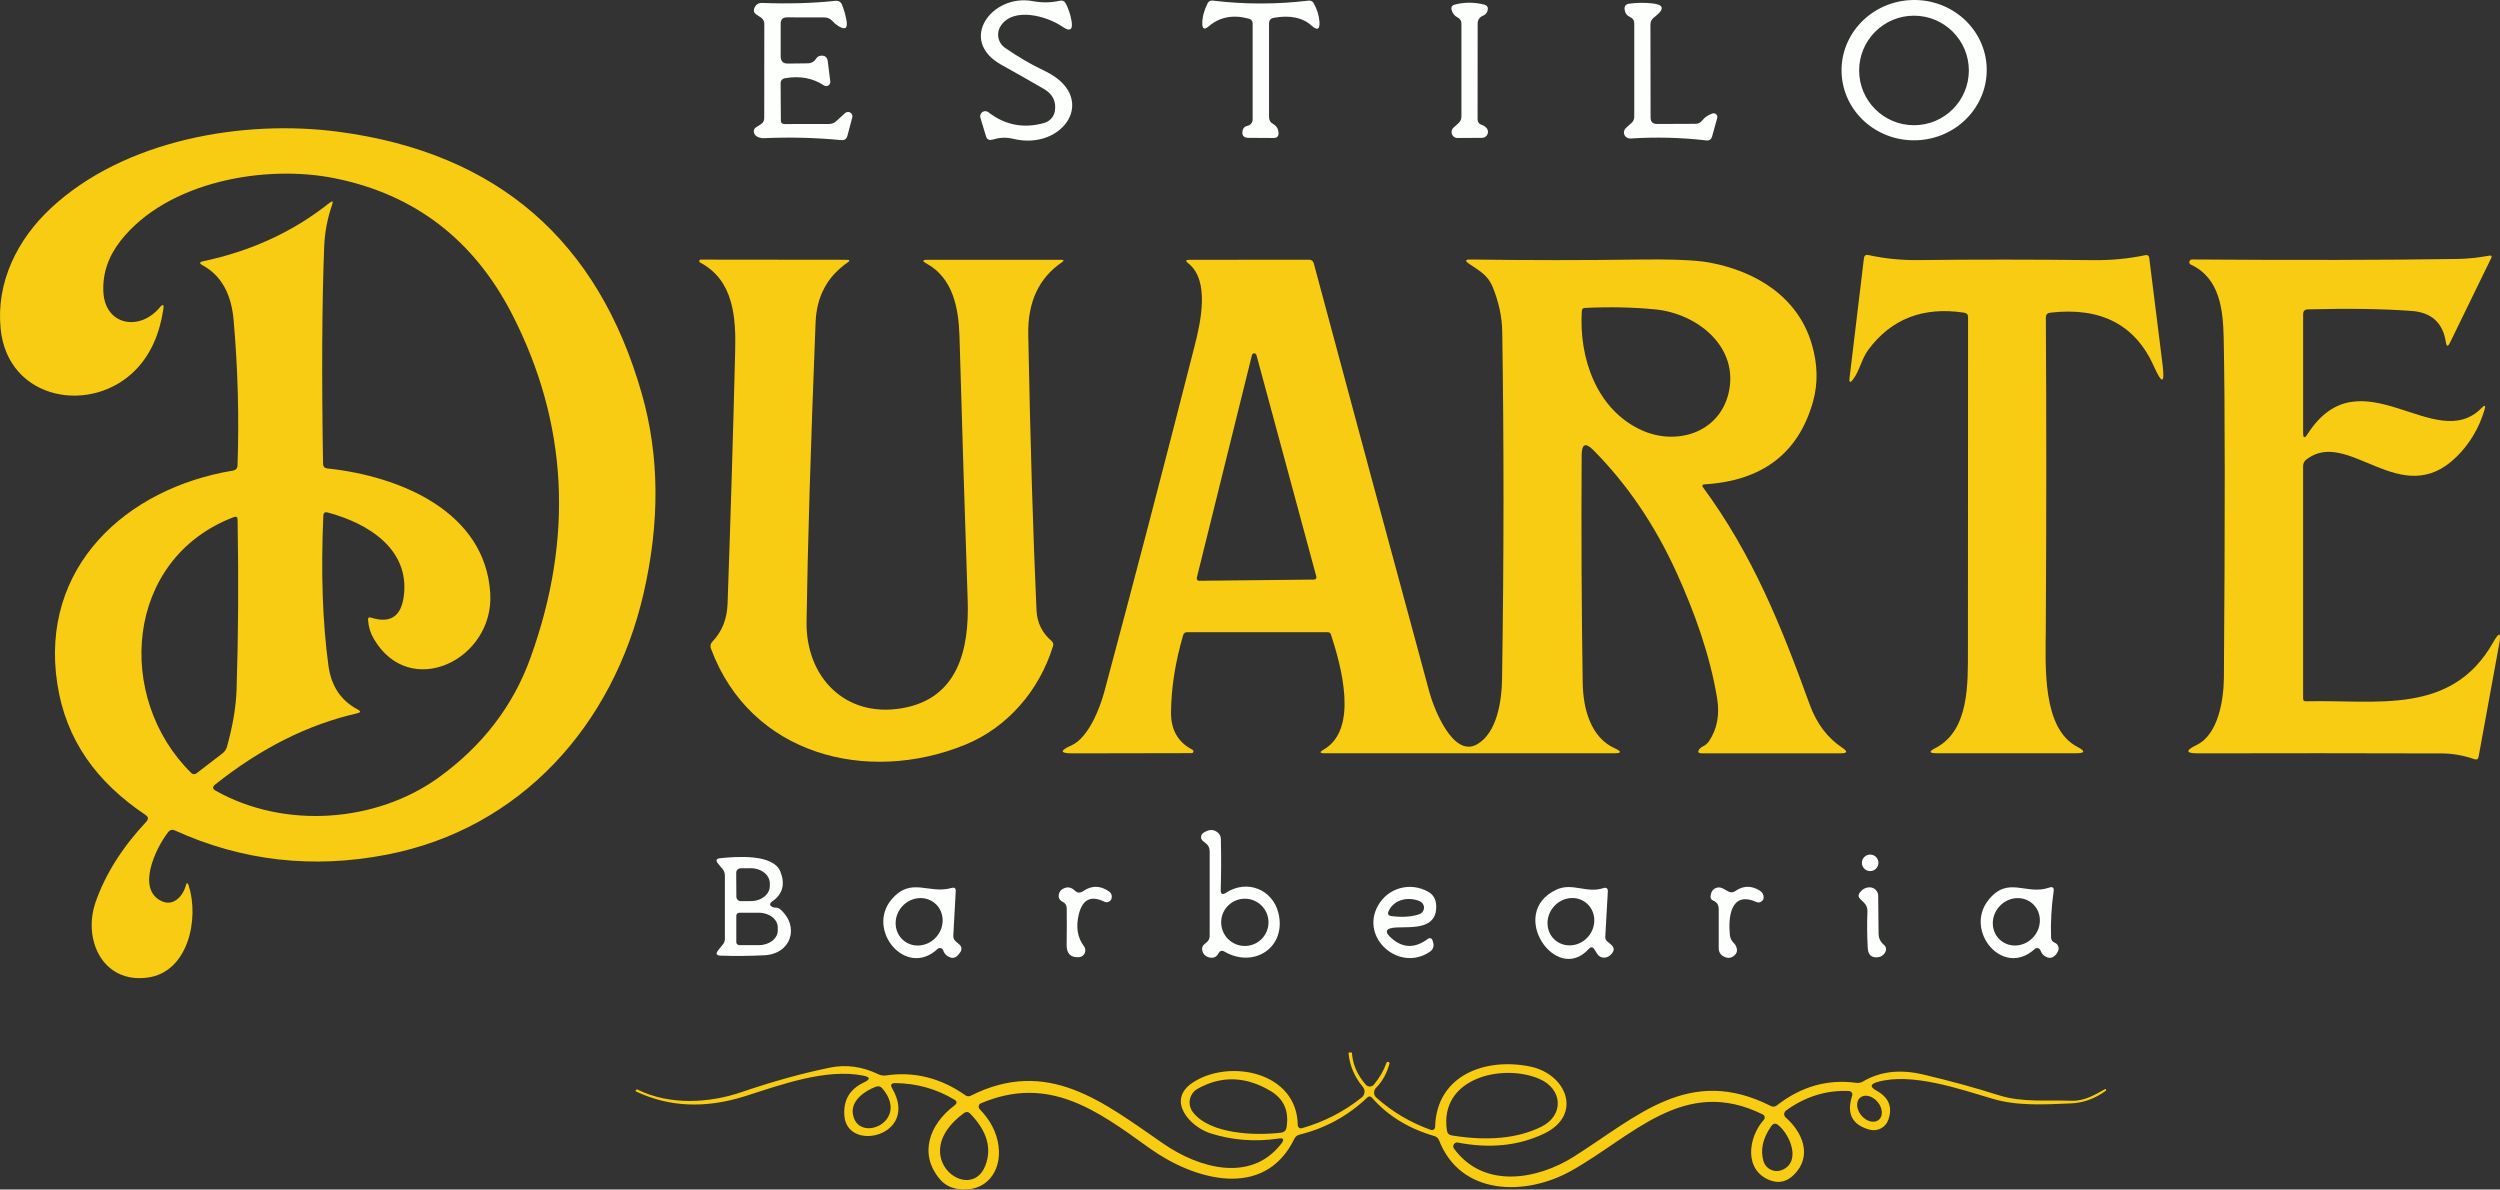 <svg width="372" height="177" viewBox="0 0 372 177" fill="none" xmlns="http://www.w3.org/2000/svg">
<rect x="0" y="0" width="372" height="177" fill="#333333" stroke="none"/>
<g clip-path="url(#clip0_1_3)">
<path fill-rule="evenodd" clip-rule="evenodd" d="M116.158 12.439L116.191 17.922C116.198 18.28 116.378 18.458 116.728 18.458L123.36 18.447C123.769 18.447 124.124 18.309 124.422 18.035L125.753 16.83C125.872 16.721 126.028 16.662 126.189 16.662C126.548 16.662 126.838 16.952 126.838 17.31C126.838 17.368 126.831 17.424 126.815 17.478L126.1 20.191C125.974 20.675 125.661 20.895 125.16 20.85C121.447 20.485 117.605 20.388 113.631 20.56C113.528 20.567 113.423 20.563 113.318 20.549C112.661 20.43 112.285 20.154 112.187 19.723C112.112 19.38 112.22 19.116 112.511 18.93L113.227 18.482C113.554 18.274 113.718 17.972 113.718 17.577L113.729 3.531C113.729 3.531 113.729 3.531 113.729 3.529C113.729 3.162 113.543 2.818 113.237 2.615L112.577 2.18C112.189 1.934 112.086 1.6 112.264 1.176C112.472 0.662 112.864 0.416 113.438 0.439C117.323 0.587 120.934 0.484 124.275 0.126C124.773 0.066 125.116 0.271 125.304 0.739C125.601 1.483 125.822 2.264 125.963 3.084C126.164 4.23 125.766 4.497 124.766 3.887C124.43 3.679 124.126 3.423 123.85 3.117C123.529 2.767 123.13 2.593 122.653 2.593L117.106 2.582C116.479 2.582 116.166 2.891 116.166 3.508V8.398C116.166 9.12 116.528 9.474 117.251 9.459L120.17 9.425C120.714 9.418 121.136 9.188 121.433 8.734C121.612 8.451 121.865 8.302 122.194 8.286C122.768 8.257 123.092 8.524 123.167 9.09L123.547 12.127C123.55 12.149 123.55 12.172 123.55 12.195C123.55 12.534 123.276 12.81 122.936 12.81C122.815 12.81 122.698 12.775 122.597 12.708C120.957 11.615 119.032 11.256 116.826 11.636C116.378 11.718 116.156 11.985 116.156 12.439" fill="#FDFFFD"/>
<path fill-rule="evenodd" clip-rule="evenodd" d="M156.962 16.536C157.2 15.091 156.639 13.978 155.274 13.197C153.12 11.954 151.032 10.771 149.011 9.647C142.448 5.996 147.603 -0.959 153.664 0.168C155.043 0.428 156.385 0.409 157.69 0.112C158.109 0.023 158.409 0.164 158.597 0.536C159.006 1.356 159.286 2.193 159.435 3.049C159.689 4.471 159.223 4.768 158.037 3.941C155.801 2.4 150.768 0.971 148.901 3.863C148.651 4.247 148.518 4.698 148.518 5.157C148.518 5.931 148.894 6.656 149.528 7.102C151.391 8.412 153.356 9.558 155.421 10.54C163.617 14.436 158.306 22.487 150.758 20.656C149.673 20.388 148.723 20.465 147.671 20.778C147.172 20.919 146.85 20.745 146.709 20.254L145.881 17.518C145.86 17.448 145.85 17.375 145.85 17.301C145.85 16.882 146.191 16.541 146.611 16.541C146.78 16.541 146.945 16.597 147.078 16.702C149.552 18.622 152.318 19.155 155.375 18.299C156.199 18.068 156.819 17.38 156.964 16.534L156.962 16.536Z" fill="#FDFFFD"/>
<path fill-rule="evenodd" clip-rule="evenodd" d="M188.833 3.506V17.429C188.833 17.876 189.024 18.206 189.403 18.423C189.918 18.706 190.198 19.134 190.241 19.707C190.294 20.266 190.04 20.54 189.48 20.533L185.79 20.511C185.038 20.504 184.742 20.135 184.906 19.405C184.996 19.026 185.242 18.795 185.645 18.713C186.077 18.619 186.39 18.236 186.394 17.792V3.529C186.394 3.127 186.196 2.874 185.801 2.769C183.452 2.144 181.466 2.532 179.841 3.931C179.214 4.467 178.901 4.322 178.901 3.496C178.901 2.558 179.158 1.569 179.673 0.526C179.837 0.19 180.101 0.045 180.467 0.091C185.171 0.664 189.932 0.664 194.747 0.091C195.038 0.059 195.314 0.197 195.454 0.44C195.975 1.347 196.268 2.28 196.336 3.239C196.411 4.392 196.019 4.583 195.162 3.809C193.827 2.61 191.956 2.222 189.549 2.647C189.071 2.729 188.833 3.015 188.833 3.506Z" fill="#FDFFFD"/>
<path fill-rule="evenodd" clip-rule="evenodd" d="M292.964 10.484C292.964 5.984 289.309 2.334 284.801 2.334C280.294 2.334 276.639 5.984 276.639 10.484C276.639 14.985 280.294 18.634 284.801 18.634C289.309 18.634 292.964 14.985 292.964 10.484ZM295.617 10.007V10.063C295.82 15.825 291.15 20.664 285.188 20.872C279.227 21.08 274.229 16.576 274.028 10.816C273.827 5.054 278.497 0.215 284.458 0.007C290.42 -0.201 295.417 4.303 295.619 10.063V10.007H295.617Z" fill="#FDFFFD"/>
<path fill-rule="evenodd" clip-rule="evenodd" d="M219.874 3.473L219.864 17.721C219.864 18.168 220.075 18.458 220.5 18.591C220.791 18.68 221.031 18.84 221.216 19.071C221.283 19.155 221.332 19.242 221.365 19.337C221.524 19.798 221.274 20.301 220.807 20.462C220.714 20.493 220.616 20.511 220.518 20.511L216.878 20.533H216.875C216.387 20.533 215.991 20.139 215.991 19.651C215.991 19.405 216.095 19.171 216.275 19.003L217.013 18.334C217.311 18.067 217.461 17.735 217.461 17.34V3.517C217.461 3.108 217.279 2.806 216.913 2.612C216.429 2.359 216.123 1.976 215.997 1.462C215.9 1.045 216.06 0.784 216.478 0.681C217.893 0.316 219.333 0.313 220.794 0.671C221.325 0.797 221.503 1.122 221.332 1.642C221.22 1.978 220.992 2.212 220.649 2.346C220.194 2.519 219.883 2.963 219.878 3.459V3.475L219.874 3.473Z" fill="#FDFFFD"/>
<path fill-rule="evenodd" clip-rule="evenodd" d="M246.567 18.446L252.315 18.423C252.703 18.416 253.015 18.262 253.255 17.965C253.657 17.459 254.178 17.099 254.821 16.882C254.877 16.863 254.936 16.854 254.996 16.854C255.298 16.854 255.543 17.099 255.543 17.401C255.543 17.448 255.536 17.495 255.526 17.541L254.765 20.287C254.639 20.748 254.339 20.949 253.871 20.89C250.121 20.458 246.367 20.366 242.609 20.61C242.486 20.621 242.35 20.6 242.222 20.551C241.755 20.373 241.521 19.854 241.697 19.393C241.746 19.265 241.825 19.148 241.928 19.055L242.766 18.297C243.043 18.051 243.179 17.743 243.179 17.371V3.506C243.179 3.045 242.971 2.722 242.553 2.535C242.091 2.327 241.822 1.965 241.748 1.452C241.673 0.915 241.904 0.615 242.441 0.547C243.536 0.398 244.667 0.383 245.829 0.501C247.536 0.673 247.722 1.298 246.388 2.378L246.075 2.624C245.748 2.891 245.584 3.243 245.584 3.674L245.606 17.485C245.606 18.124 245.927 18.446 246.569 18.446" fill="#FDFFFD"/>
<path fill-rule="evenodd" clip-rule="evenodd" d="M34.794 76.94C18.467 83.159 17.104 103.871 28.465 115.024C28.574 115.134 28.723 115.195 28.878 115.195C29.004 115.195 29.125 115.155 29.227 115.08L33.095 112.11C33.431 111.85 33.659 111.514 33.778 111.105C34.635 108.017 35.109 105.211 35.199 102.686C35.459 94.922 35.512 86.47 35.354 77.331C35.354 76.929 35.167 76.798 34.794 76.94ZM48.112 76.739C47.739 85.165 47.993 92.604 48.873 99.058C49.283 102.087 50.737 104.26 53.234 105.578C53.711 105.824 53.688 106.009 53.167 106.137C45.853 107.796 38.801 111.333 32.011 116.743C31.585 117.079 31.608 117.379 32.077 117.648C42.432 123.477 56.063 122.337 65.244 115.716C71.79 110.99 76.352 105.05 78.931 97.896C85.395 80.002 84.495 62.979 76.236 46.827C70.541 35.7 61.736 28.933 49.823 26.529C39.514 24.442 24.92 26.954 17.942 35.829C16.102 38.174 15.248 40.716 15.382 43.455C15.639 48.401 20.738 49.362 23.769 45.754C24.231 45.195 24.409 45.277 24.306 46.001C23.755 49.678 22.439 52.629 20.359 54.855C13.839 61.799 1.169 59.678 0.096 48.937C-0.597 42.003 2.567 35.64 7.566 30.984C18.458 20.813 36.172 17.708 50.451 19.618C74.009 22.766 89.034 35.789 95.528 58.684C98.129 67.855 98.205 77.747 95.751 88.362C91.223 107.924 77.491 123.309 57.552 127.172C46.518 129.308 36.014 128.11 26.04 123.576C25.631 123.391 25.291 123.471 25.022 123.822C23.188 126.167 20.18 132.387 24.138 134.128C25.849 134.876 27.248 133.292 27.65 131.784C27.776 131.293 27.918 131.289 28.075 131.773C29.664 136.697 28.03 144.635 21.981 145.462C15.305 146.377 12.275 139.834 14.231 134.218C15.678 130.079 18.189 126.097 21.767 122.271C22.126 121.883 22.084 121.546 21.645 121.254C14.455 116.431 9.802 110.2 8.516 101.671C5.911 84.433 18.714 72.665 34.639 70.03C35.094 69.955 35.328 69.691 35.344 69.237C35.591 62.054 35.396 54.853 34.763 47.632C34.42 43.681 32.884 40.964 30.156 39.482C29.627 39.192 29.657 38.988 30.245 38.867C37.388 37.363 43.641 34.475 49.01 30.203C49.479 29.824 49.613 29.921 49.412 30.494C48.719 32.482 48.327 34.55 48.238 36.701C47.911 45.141 47.855 55.912 48.07 69.013C48.077 69.431 48.291 69.661 48.707 69.705C59.531 70.844 72.224 76.125 72.95 88.296C73.543 98.154 60.996 104.273 55.617 95.05C55.118 94.201 54.835 93.268 54.766 92.248C54.744 91.921 54.889 91.805 55.202 91.902C58.051 92.803 59.675 91.757 60.077 88.764C61.039 81.697 54.731 77.845 48.761 76.258C48.343 76.146 48.128 76.307 48.112 76.739Z" fill="#F9CC14"/>
<path fill-rule="evenodd" clip-rule="evenodd" d="M292.269 46.526C286.156 45.595 281.389 47.452 277.967 52.098C277.017 53.405 276.714 55.134 275.764 56.418C275.309 57.028 275.127 56.958 275.216 56.207L277.353 38.42C277.405 38.025 277.626 37.87 278.012 37.952C280.465 38.481 282.917 38.729 285.37 38.7C293.944 38.603 302.632 38.607 311.437 38.71C314.164 38.74 316.752 38.493 319.197 37.973C319.556 37.898 319.76 38.043 319.811 38.408L321.78 54.173C322.145 57.128 321.72 57.243 320.504 54.519C317.746 48.319 312.605 45.655 305.083 46.525C304.635 46.577 304.416 46.827 304.423 47.272C304.513 62.063 304.509 77.534 304.413 93.685C304.38 99.135 303.843 108.424 309.122 111.137C310.345 111.769 310.269 112.086 308.898 112.086H288.187C287.039 112.086 286.976 111.825 287.997 111.305C293.073 108.693 292.815 101.614 292.828 96.711C292.835 80.187 292.843 63.681 292.85 47.194C292.85 46.806 292.656 46.584 292.269 46.525" fill="#F9CC14"/>
<path fill-rule="evenodd" clip-rule="evenodd" d="M343.363 64.591C351.213 52.377 362.362 67.762 369.262 60.706C369.753 60.199 369.899 60.288 369.697 60.973C368.885 63.706 367.494 66.038 365.526 67.974C357.239 76.136 349.4 63.529 343.172 68.386C342.859 68.639 342.703 68.962 342.703 69.357V103.958C342.703 104.225 342.838 104.356 343.106 104.349C353.584 104.093 364.789 106.539 370.983 95.584C371.907 93.954 372.203 94.059 371.867 95.897L368.814 112.611C368.747 112.961 368.546 113.08 368.21 112.97C366.555 112.404 364.941 112.117 363.368 112.11C351.216 112.073 339.136 112.07 327.127 112.1C325.227 112.107 325.132 111.694 326.847 110.861C330.145 109.276 330.894 103.983 330.917 100.778C331.095 76.781 331.085 59.958 330.884 50.312C330.794 46.104 330.324 41.369 325.986 39.37C325.851 39.302 325.767 39.164 325.767 39.012C325.767 38.797 325.939 38.619 326.154 38.61C341.809 38.722 355.017 38.696 365.774 38.532C367.16 38.509 368.703 38.345 370.404 38.041C370.74 37.981 370.833 38.107 370.684 38.42L364.556 50.992C364.25 51.617 364.046 51.588 363.942 50.903C363.503 48.038 361.815 46.493 358.877 46.27C354.658 45.957 349.498 45.878 343.4 46.035C342.938 46.051 342.707 46.289 342.707 46.75V64.403C342.707 65.213 342.927 65.278 343.367 64.593" fill="#F9CC14"/>
<path fill-rule="evenodd" clip-rule="evenodd" d="M156.705 96.1C154.658 102.765 149.906 108.247 143.622 110.815C129.029 116.766 111.652 112.346 105.792 96.512C105.643 96.117 105.717 95.768 106.016 95.462C107.431 93.996 108.182 92.113 108.264 89.812C108.726 76.63 109.102 64.132 109.393 52.32C109.528 47.183 109.169 41.701 104.17 39.056C104.093 39.019 104.044 38.941 104.044 38.855C104.044 38.731 104.144 38.631 104.268 38.631H104.271L125.998 38.654C126.467 38.654 126.513 38.789 126.133 39.056C123.099 41.14 121.507 44.117 121.358 47.989C120.619 66.679 120.173 81.522 120.016 92.515C119.893 100.733 125.741 106.829 134.196 105.389C142.493 103.983 144.248 96.748 143.991 89.3C143.552 76.199 143.144 63.113 142.772 50.043C142.649 45.8 141.776 41.357 137.885 39.224C137.176 38.844 137.225 38.654 138.03 38.654H157.867C158.329 38.654 158.371 38.785 157.99 39.045C154.576 41.376 152.913 44.956 153.003 49.786C153.309 65.812 153.718 79.49 154.233 90.818C154.322 92.665 155.074 94.19 156.492 95.396C156.695 95.572 156.779 95.847 156.705 96.098V96.1Z" fill="#F9CC14"/>
<path fill-rule="evenodd" clip-rule="evenodd" d="M178.086 85.984C178.079 86.014 178.073 86.044 178.073 86.073C178.073 86.264 178.229 86.419 178.42 86.419L195.54 86.241C195.731 86.241 195.886 86.085 195.886 85.895C195.886 85.865 195.883 85.836 195.874 85.806L186.962 52.835C186.922 52.683 186.784 52.577 186.626 52.577C186.469 52.577 186.331 52.683 186.29 52.835L178.082 85.984H178.086ZM244.241 63.999C249.442 66.377 255.794 64.401 257.202 58.539C258.857 51.684 252.605 46.636 246.266 46.034C242.978 45.714 239.496 45.642 235.822 45.822C235.538 45.838 235.389 45.983 235.374 46.257C234.926 53.314 237.587 60.95 244.241 63.999ZM235.351 67.696C235.284 79.464 235.335 90.755 235.507 101.572C235.563 105.447 236.67 109.711 240.282 111.352C241.356 111.843 241.304 112.089 240.126 112.089H197.095C196.357 112.089 196.31 111.907 196.95 111.542C202.227 108.539 199.545 99.003 198.045 94.416C197.97 94.185 197.811 94.07 197.564 94.07H176.609C176.348 94.071 176.124 94.243 176.059 94.487C174.882 98.513 174.278 102.351 174.248 106.006C174.226 108.604 175.291 110.457 177.447 111.567C177.533 111.614 177.585 111.703 177.585 111.801C177.585 111.946 177.47 112.065 177.325 112.068L159.601 112.101C157.708 112.101 157.648 111.706 159.423 110.919C161.939 109.802 163.65 105.436 164.32 102.947C168.66 86.765 173.136 69.619 177.75 51.509C178.656 47.969 180.075 41.706 176.8 39.171C176.36 38.829 176.42 38.658 176.978 38.658L194.77 38.647C195.15 38.647 195.393 38.834 195.496 39.206C201.162 60.36 206.903 81.648 212.717 103.071C213.321 105.281 216.161 112.774 219.752 110.775C222.772 109.079 223.465 104.288 223.508 100.939C223.785 82.874 223.792 65.657 223.531 49.289C223.494 47.138 223.02 44.942 222.11 42.7C221.361 40.869 220.052 40.254 218.555 39.217C217.974 38.808 218.04 38.607 218.756 38.614C227.486 38.733 235.697 38.736 243.391 38.624C248.684 38.549 252.325 38.694 254.317 39.059C261.384 40.366 267.522 44.219 269.58 51.163C270.483 54.186 270.542 57.074 269.759 59.827C267.582 67.493 262.177 71.576 253.543 72.076C253.522 72.078 253.501 72.083 253.482 72.09C253.354 72.137 253.286 72.271 253.332 72.394C253.339 72.415 253.351 72.436 253.365 72.455C260.801 82.549 265.052 93.145 269.267 104.79C270.296 107.648 271.928 109.814 274.164 111.287C274.969 111.823 274.887 112.091 273.918 112.091H253.241C252.651 112.091 252.548 111.864 252.927 111.409C253.053 111.261 253.204 111.149 253.375 111.074C253.748 110.903 254.051 110.649 254.282 110.314C255.512 108.506 255.918 106.353 255.501 103.86C254.45 97.496 252.147 91.077 249.463 85.181C246.241 78.11 242.119 72.043 237.095 66.981C235.94 65.812 235.358 66.05 235.351 67.696Z" fill="#F9CC14"/>
<path fill-rule="evenodd" clip-rule="evenodd" d="M188.754 137.243C188.754 135.301 187.176 133.727 185.232 133.727C183.288 133.727 181.71 135.301 181.71 137.243C181.71 139.186 183.288 140.76 185.232 140.76C187.176 140.76 188.754 139.184 188.754 137.243ZM182.448 132.832C185.591 130.8 189.347 132.364 190.22 135.825C191.496 140.905 186.642 144.176 182.191 141.597C181.811 141.381 181.521 141.466 181.319 141.854C181.029 142.39 180.588 142.598 180 142.479C179.419 142.361 179.053 142.025 178.905 141.475C178.8 141.073 178.912 140.738 179.241 140.47L179.564 140.203C179.829 139.993 179.995 139.66 180 139.307V126.66C180 126.169 179.806 125.774 179.419 125.477L178.994 125.141C178.819 125 178.717 124.785 178.717 124.561C178.717 124.317 178.838 124.086 179.039 123.946C179.881 123.366 180.619 123.359 181.253 123.924C181.521 124.17 181.659 124.483 181.666 124.862C181.725 127.579 181.718 130.084 181.643 132.376C181.62 133.045 181.89 133.199 182.448 132.834V132.832Z" fill="#FDFFFD"/>
<path fill-rule="evenodd" clip-rule="evenodd" d="M279.51 128.389C279.51 127.711 278.959 127.161 278.28 127.161C277.601 127.161 277.05 127.711 277.05 128.389C277.05 129.067 277.601 129.617 278.28 129.617C278.959 129.617 279.51 129.067 279.51 128.389Z" fill="#FDFFFD"/>
<path fill-rule="evenodd" clip-rule="evenodd" d="M109.561 136.26V140.191C109.561 140.437 109.762 140.638 110.009 140.638H112.927C114.479 140.638 115.734 139.656 115.734 138.449V138.002C115.731 136.791 114.474 135.813 112.927 135.813H110.009C109.762 135.813 109.561 136.012 109.561 136.26ZM109.549 129.874L109.571 133.424C109.571 133.795 109.872 134.094 110.243 134.094L111.753 134.083C111.741 134.083 111.743 134.083 111.743 134.083C113.291 134.083 114.548 133.075 114.549 131.831V131.436C114.549 131.45 114.549 131.448 114.549 131.447C114.549 130.201 113.293 129.191 111.743 129.191L110.221 129.202C109.85 129.202 109.55 129.502 109.55 129.871L109.549 129.874ZM115.029 134.998C115.125 135.044 115.227 135.061 115.332 135.054C115.629 135.032 115.892 135.117 116.114 135.311C119.032 137.902 117.724 141.943 113.743 142.144C111.477 142.256 109.307 142.275 107.235 142.2C106.586 142.177 106.464 141.91 106.866 141.396L107.571 140.526C107.762 140.292 107.864 139.999 107.862 139.695V130.266C107.86 129.904 107.731 129.556 107.498 129.277L106.854 128.513C106.451 128.029 106.563 127.759 107.19 127.697C109.449 127.474 115.074 126.983 116.137 129.729C116.852 131.59 116.453 133.049 114.94 134.106C114.441 134.448 114.471 134.745 115.029 134.998Z" fill="#FDFFFD"/>
<path fill-rule="evenodd" clip-rule="evenodd" d="M134.395 139.899L134.439 139.936C135.883 141.145 138.095 140.883 139.381 139.352C140.667 137.822 140.539 135.601 139.097 134.392C137.654 133.183 135.442 133.444 134.156 134.974C132.87 136.504 132.997 138.725 134.439 139.934L134.395 139.897V139.899ZM140.345 141.407C140.271 141.202 140.077 141.064 139.86 141.064C139.729 141.064 139.601 141.115 139.507 141.206C134.798 145.605 128.815 138.37 132.674 133.826C135.592 130.398 138.198 133.112 141.585 132.13C142.033 132.004 142.241 132.17 142.212 132.633L141.853 139.198C141.83 139.564 141.958 139.861 142.233 140.091L142.77 140.559C143.066 140.809 143.144 141.232 142.959 141.576C142.81 141.837 142.625 142.067 142.401 142.268C142.117 142.521 141.797 142.591 141.438 142.479C140.901 142.308 140.535 141.952 140.343 141.407H140.345Z" fill="#FDFFFD"/>
<path fill-rule="evenodd" clip-rule="evenodd" d="M161.167 132.608C162.427 131.738 163.697 131.742 164.98 132.619C165.382 132.895 165.517 133.271 165.382 133.746C165.353 133.865 165.286 133.969 165.181 134.059C164.913 134.282 164.618 134.315 164.297 134.16C162.329 133.208 161.073 133.833 160.528 136.036C160.067 137.934 160.32 139.52 161.29 140.792C161.423 140.97 161.494 141.185 161.494 141.407C161.494 141.954 161.066 142.404 160.518 142.432C159.295 142.492 158.695 141.875 158.717 140.579C158.747 138.681 158.751 136.868 158.728 135.142C158.721 134.695 158.516 134.375 158.112 134.181C157.657 133.964 157.472 133.611 157.552 133.12C157.619 132.741 157.813 132.458 158.133 132.271C158.773 131.906 159.367 131.985 159.911 132.505C160.306 132.885 160.723 132.918 161.164 132.607" fill="#FDFFFD"/>
<path fill-rule="evenodd" clip-rule="evenodd" d="M211.276 134.106C209.633 133.402 207.496 133.77 206.646 135.524C206.415 135.986 206.556 136.249 207.071 136.318C208.667 136.518 210.039 136.426 211.186 136.038C211.608 135.895 211.892 135.5 211.892 135.054C211.892 134.644 211.65 134.273 211.276 134.106ZM207.888 138.002C206.077 138.068 205.876 138.667 207.284 139.799C208.917 141.11 210.651 141.073 212.485 139.688C212.56 139.63 212.651 139.599 212.745 139.599C212.938 139.599 213.106 139.726 213.155 139.911L213.267 140.29C213.298 140.399 213.316 140.511 213.316 140.624C213.316 141.014 213.122 141.379 212.798 141.597C208.236 144.745 202.331 139.588 205.048 134.754C206.525 132.119 209.811 131.181 212.507 132.689C213.253 133.106 213.652 133.772 213.704 134.688C213.883 138.327 210.215 137.914 207.89 138.003L207.888 138.002Z" fill="#FDFFFD"/>
<path fill-rule="evenodd" clip-rule="evenodd" d="M231.489 139.964C233.008 141.148 235.204 140.811 236.43 139.242C237.659 137.673 237.454 135.465 235.976 134.31C234.497 133.157 232.301 133.494 231.073 135.063C229.844 136.632 230.049 138.84 231.528 139.995L231.487 139.964H231.489ZM236.402 141.206C231.561 146.587 224.214 135.846 231.584 132.385C233.955 131.279 236.046 132.965 238.549 132.161C239.041 131.997 239.272 132.177 239.242 132.698L238.863 139.419C238.863 139.433 238.863 139.448 238.863 139.462C238.863 139.7 238.969 139.925 239.155 140.077L239.725 140.558C240.187 140.937 240.24 141.365 239.881 141.842C239.575 142.259 239.188 142.478 238.717 142.5C238.698 142.5 238.681 142.5 238.661 142.5C238.255 142.5 237.878 142.287 237.668 141.941L237.255 141.283C237.008 140.874 236.724 140.848 236.404 141.204L236.402 141.206Z" fill="#FDFFFD"/>
<path fill-rule="evenodd" clip-rule="evenodd" d="M254.887 133.983C254.521 133.842 254.439 133.466 254.64 132.857C254.807 132.373 255.262 132.049 255.773 132.049C255.976 132.049 256.175 132.1 256.352 132.198L257.19 132.656C257.493 132.832 257.885 132.815 258.189 132.605C259.372 131.768 260.593 131.74 261.853 132.521C262.226 132.759 262.42 133.091 262.434 133.515C262.441 133.723 262.367 133.903 262.21 134.052C261.949 134.298 261.655 134.349 261.326 134.207C257.48 132.511 257.144 136.574 257.402 139.109C257.447 139.564 257.626 139.95 257.939 140.271C258.186 140.509 258.348 140.788 258.43 141.108C258.535 141.526 258.423 141.875 258.095 142.158C257.557 142.635 256.961 142.652 256.305 142.214C255.958 141.983 255.746 141.59 255.745 141.171V135.257C255.745 134.639 255.458 134.216 254.884 133.983" fill="#FDFFFD"/>
<path fill-rule="evenodd" clip-rule="evenodd" d="M280.304 140.57C280.7 140.905 280.752 141.314 280.46 141.798C280.226 142.168 279.855 142.399 279.445 142.436C278.481 142.546 277.974 142.092 277.921 141.073C277.816 139.219 277.802 137.392 277.876 135.591C277.897 135.107 277.704 134.637 277.347 134.305L276.814 133.793C276.507 133.496 276.478 133.175 276.724 132.832C277.09 132.334 277.556 132.069 278.122 132.039C278.154 132.039 278.166 132.037 278.178 132.037C278.882 132.025 279.463 132.581 279.475 133.276C279.475 133.286 279.475 133.299 279.475 133.309L279.531 138.917C279.538 139.586 279.795 140.138 280.303 140.57" fill="#FDFFFD"/>
<path fill-rule="evenodd" clip-rule="evenodd" d="M297.654 139.896C299.074 141.129 301.293 140.907 302.605 139.399C303.918 137.892 303.83 135.669 302.408 134.436C300.987 133.202 298.77 133.424 297.458 134.932C296.145 136.44 296.233 138.662 297.655 139.896H297.654ZM303.62 141.429C303.549 141.216 303.347 141.071 303.122 141.071C302.987 141.071 302.856 141.124 302.759 141.216C298.051 145.537 292.236 138.536 295.86 133.949C298.779 130.241 301.473 133.267 304.896 132.084C305.433 131.89 305.661 132.077 305.578 132.643C305.249 134.936 305.123 137.224 305.199 139.509C305.214 139.882 305.393 140.135 305.736 140.269C306.093 140.404 306.329 140.745 306.329 141.126C306.329 141.234 306.31 141.34 306.273 141.442C306.154 141.777 305.949 142.06 305.659 142.291C305.368 142.521 305.052 142.584 304.709 142.481C304.18 142.31 303.818 141.961 303.624 141.431L303.62 141.429Z" fill="#FDFFFD"/>
<path fill-rule="evenodd" clip-rule="evenodd" d="M263.564 167.568C262.304 169.362 261.916 171.095 262.401 172.77C262.656 173.647 263.461 174.252 264.376 174.252C264.633 174.252 264.889 174.203 265.129 174.11C268.047 172.949 266.415 168.885 264.614 167.423C264.212 167.096 263.862 167.143 263.563 167.568M146.619 173.441C147.619 170.866 146.873 168.294 144.383 165.726C144.077 165.413 143.753 165.387 143.41 165.647C134.789 171.989 144.35 179.303 146.619 173.441ZM279.568 166.628C280.234 166.069 280.154 164.877 279.388 163.965C278.621 163.053 277.459 162.768 276.793 163.326C276.126 163.885 276.206 165.076 276.973 165.988C277.739 166.9 278.901 167.185 279.568 166.628ZM130.292 161.717C128.67 162.342 126.612 163.748 126.905 165.737C127.587 170.27 135.493 166.942 131.311 161.973C131.034 161.647 130.695 161.561 130.292 161.717ZM177.493 165.48C180.075 168.818 186.875 168.997 190.621 168.539C191.09 168.48 191.363 168.219 191.438 167.758C191.834 165.331 191.043 163.527 189.067 162.342C185.37 160.139 181.75 160.027 178.21 162.007C177.47 162.421 177.01 163.203 177.01 164.052C177.01 164.568 177.181 165.071 177.494 165.48H177.493ZM229.045 160.534C223.566 158.189 214.115 160.399 215.302 168.216C215.368 168.64 215.612 168.885 216.028 168.953C221.374 169.823 225.802 169.4 229.312 167.679C232.791 165.983 232.544 162.029 229.045 160.534ZM190.219 169.421C186.752 169.928 183.393 169.671 180.143 168.651C177.136 167.713 173.468 163.771 177.459 161.103C182.815 157.52 193.015 159.428 193.104 167.423C193.104 167.686 193.321 167.899 193.585 167.899C193.631 167.899 193.676 167.892 193.72 167.88C197.045 166.928 200.016 165.398 202.632 163.291C202.894 163.083 203.046 162.767 203.046 162.433C203.046 162.174 202.954 161.924 202.787 161.727C201.557 160.254 200.849 158.598 200.663 156.758C200.656 156.654 200.703 156.603 200.808 156.603H201.111C201.148 156.603 201.167 156.622 201.167 156.659C201.279 158.385 201.968 159.968 203.235 161.404C203.384 161.577 203.601 161.676 203.829 161.676C204.056 161.676 204.283 161.573 204.432 161.393C205.267 160.389 205.886 159.321 206.289 158.189C206.348 158.018 206.464 157.966 206.635 158.034H206.646C206.742 158.079 206.78 158.149 206.758 158.245C206.369 159.704 205.703 160.913 204.756 161.874C204.57 162.061 204.467 162.314 204.467 162.578C204.467 162.863 204.588 163.135 204.8 163.326C207.164 165.44 209.872 167.043 212.929 168.139C212.95 168.146 212.973 168.153 212.996 168.156C213.244 168.205 213.486 168.037 213.535 167.782C213.54 167.76 213.542 167.737 213.543 167.714C213.734 159.942 221.069 157.34 227.689 158.701C233.134 159.817 235.594 165.958 229.668 168.728C225.902 170.499 221.654 170.927 216.92 170.012C216.885 170.005 216.849 170.001 216.812 170.001C216.497 170.001 216.241 170.256 216.241 170.571C216.241 170.691 216.28 170.808 216.35 170.904C220.745 176.934 228.707 175.583 234.208 172.099C243.725 166.07 251.384 158.455 263.473 164.563C263.809 164.734 264.122 164.704 264.413 164.473C268.007 161.668 271.935 160.551 276.199 161.124C276.572 161.177 276.919 161.105 277.239 160.913C279.759 159.424 282.717 159.078 286.117 159.875C290.075 160.806 293.841 161.837 297.412 162.967C300.901 164.084 304.535 163.649 308.147 163.794C310.059 163.872 311.626 162.978 313.235 162.052C313.281 162.029 313.318 162.042 313.347 162.085C313.414 162.181 313.403 162.263 313.314 162.332C311.682 163.5 309.963 164.119 308.159 164.185C304.334 164.341 300.254 164.61 296.53 163.504C291.564 162.042 284.43 159.54 279.354 161.002C278.273 161.315 278.229 161.743 279.22 162.286C281.069 163.306 281.654 164.756 280.975 166.64C280.586 167.767 279.37 168.41 278.194 168.095C275.589 167.386 274.726 165.695 275.606 163.022C275.622 162.971 275.631 162.917 275.631 162.864C275.631 162.587 275.414 162.358 275.137 162.34C271.76 162.192 268.633 163.163 265.755 165.254C265.585 165.378 265.486 165.576 265.486 165.786C265.486 165.976 265.568 166.156 265.711 166.282C268.238 168.492 269.715 172.021 266.952 174.79C265.909 175.831 264.742 176.118 263.452 175.65C259.449 174.198 260.098 169.252 262.457 166.628C262.542 166.535 262.591 166.413 262.591 166.285C262.591 166.095 262.483 165.92 262.311 165.834C250.57 160.006 242.91 169.15 233.729 174.254C227.031 177.984 217.368 177.971 214.136 169.687C214.011 169.36 213.78 169.147 213.444 169.051C209.612 167.934 206.521 166.041 204.173 163.368C203.935 163.1 203.685 163.088 203.424 163.334C200.569 166.051 197.221 167.882 193.382 168.827C193.024 168.916 192.763 169.124 192.6 169.453C188.138 178.63 177.661 175.594 171.029 170.836C163.246 165.232 156.056 159.884 145.958 164.171C145.918 164.187 145.886 164.204 145.857 164.224C145.612 164.39 145.549 164.727 145.718 164.977C145.738 165.005 145.76 165.033 145.785 165.057C147.368 166.677 148.299 168.479 148.576 170.468C149.123 174.409 146.574 177.57 142.492 176.909C141.388 176.738 140.497 176.244 139.82 175.424C136.723 171.74 138.243 167.33 142.023 164.493C142.455 164.173 142.436 163.874 141.967 163.6C139.29 162.007 136.376 161.196 133.221 161.166C132.602 161.159 132.45 161.423 132.763 161.959C136.856 169.005 126.042 171.595 125.64 166C125.468 163.701 126.441 162.055 128.558 161.065C129.557 160.597 129.512 160.258 128.423 160.048C122.899 158.954 116.145 161.432 110.912 163.097C104.985 164.98 99.557 164.749 94.63 162.405C94.57 162.375 94.555 162.33 94.584 162.27C94.651 162.115 94.759 162.073 94.908 162.148C99.594 164.47 105.508 164.169 110.352 162.504C114.959 160.927 119.358 159.709 123.547 158.853C125.925 158.369 128.318 158.705 130.726 159.858C131.059 160.022 131.449 160.083 131.836 160.025C136.047 159.407 139.993 160.396 143.676 162.994C143.895 163.151 144.187 163.172 144.436 163.05C155.911 157.265 164.14 163.998 173.097 170.172C178.387 173.824 186.124 176.057 190.665 170.172C191.15 169.547 191.001 169.294 190.217 169.412L190.219 169.421Z" fill="#F9CC14"/>
</g>
<defs>
<clipPath id="clip0_1_3">
<rect width="372" height="177" fill="white"/>
</clipPath>
</defs>
</svg>
